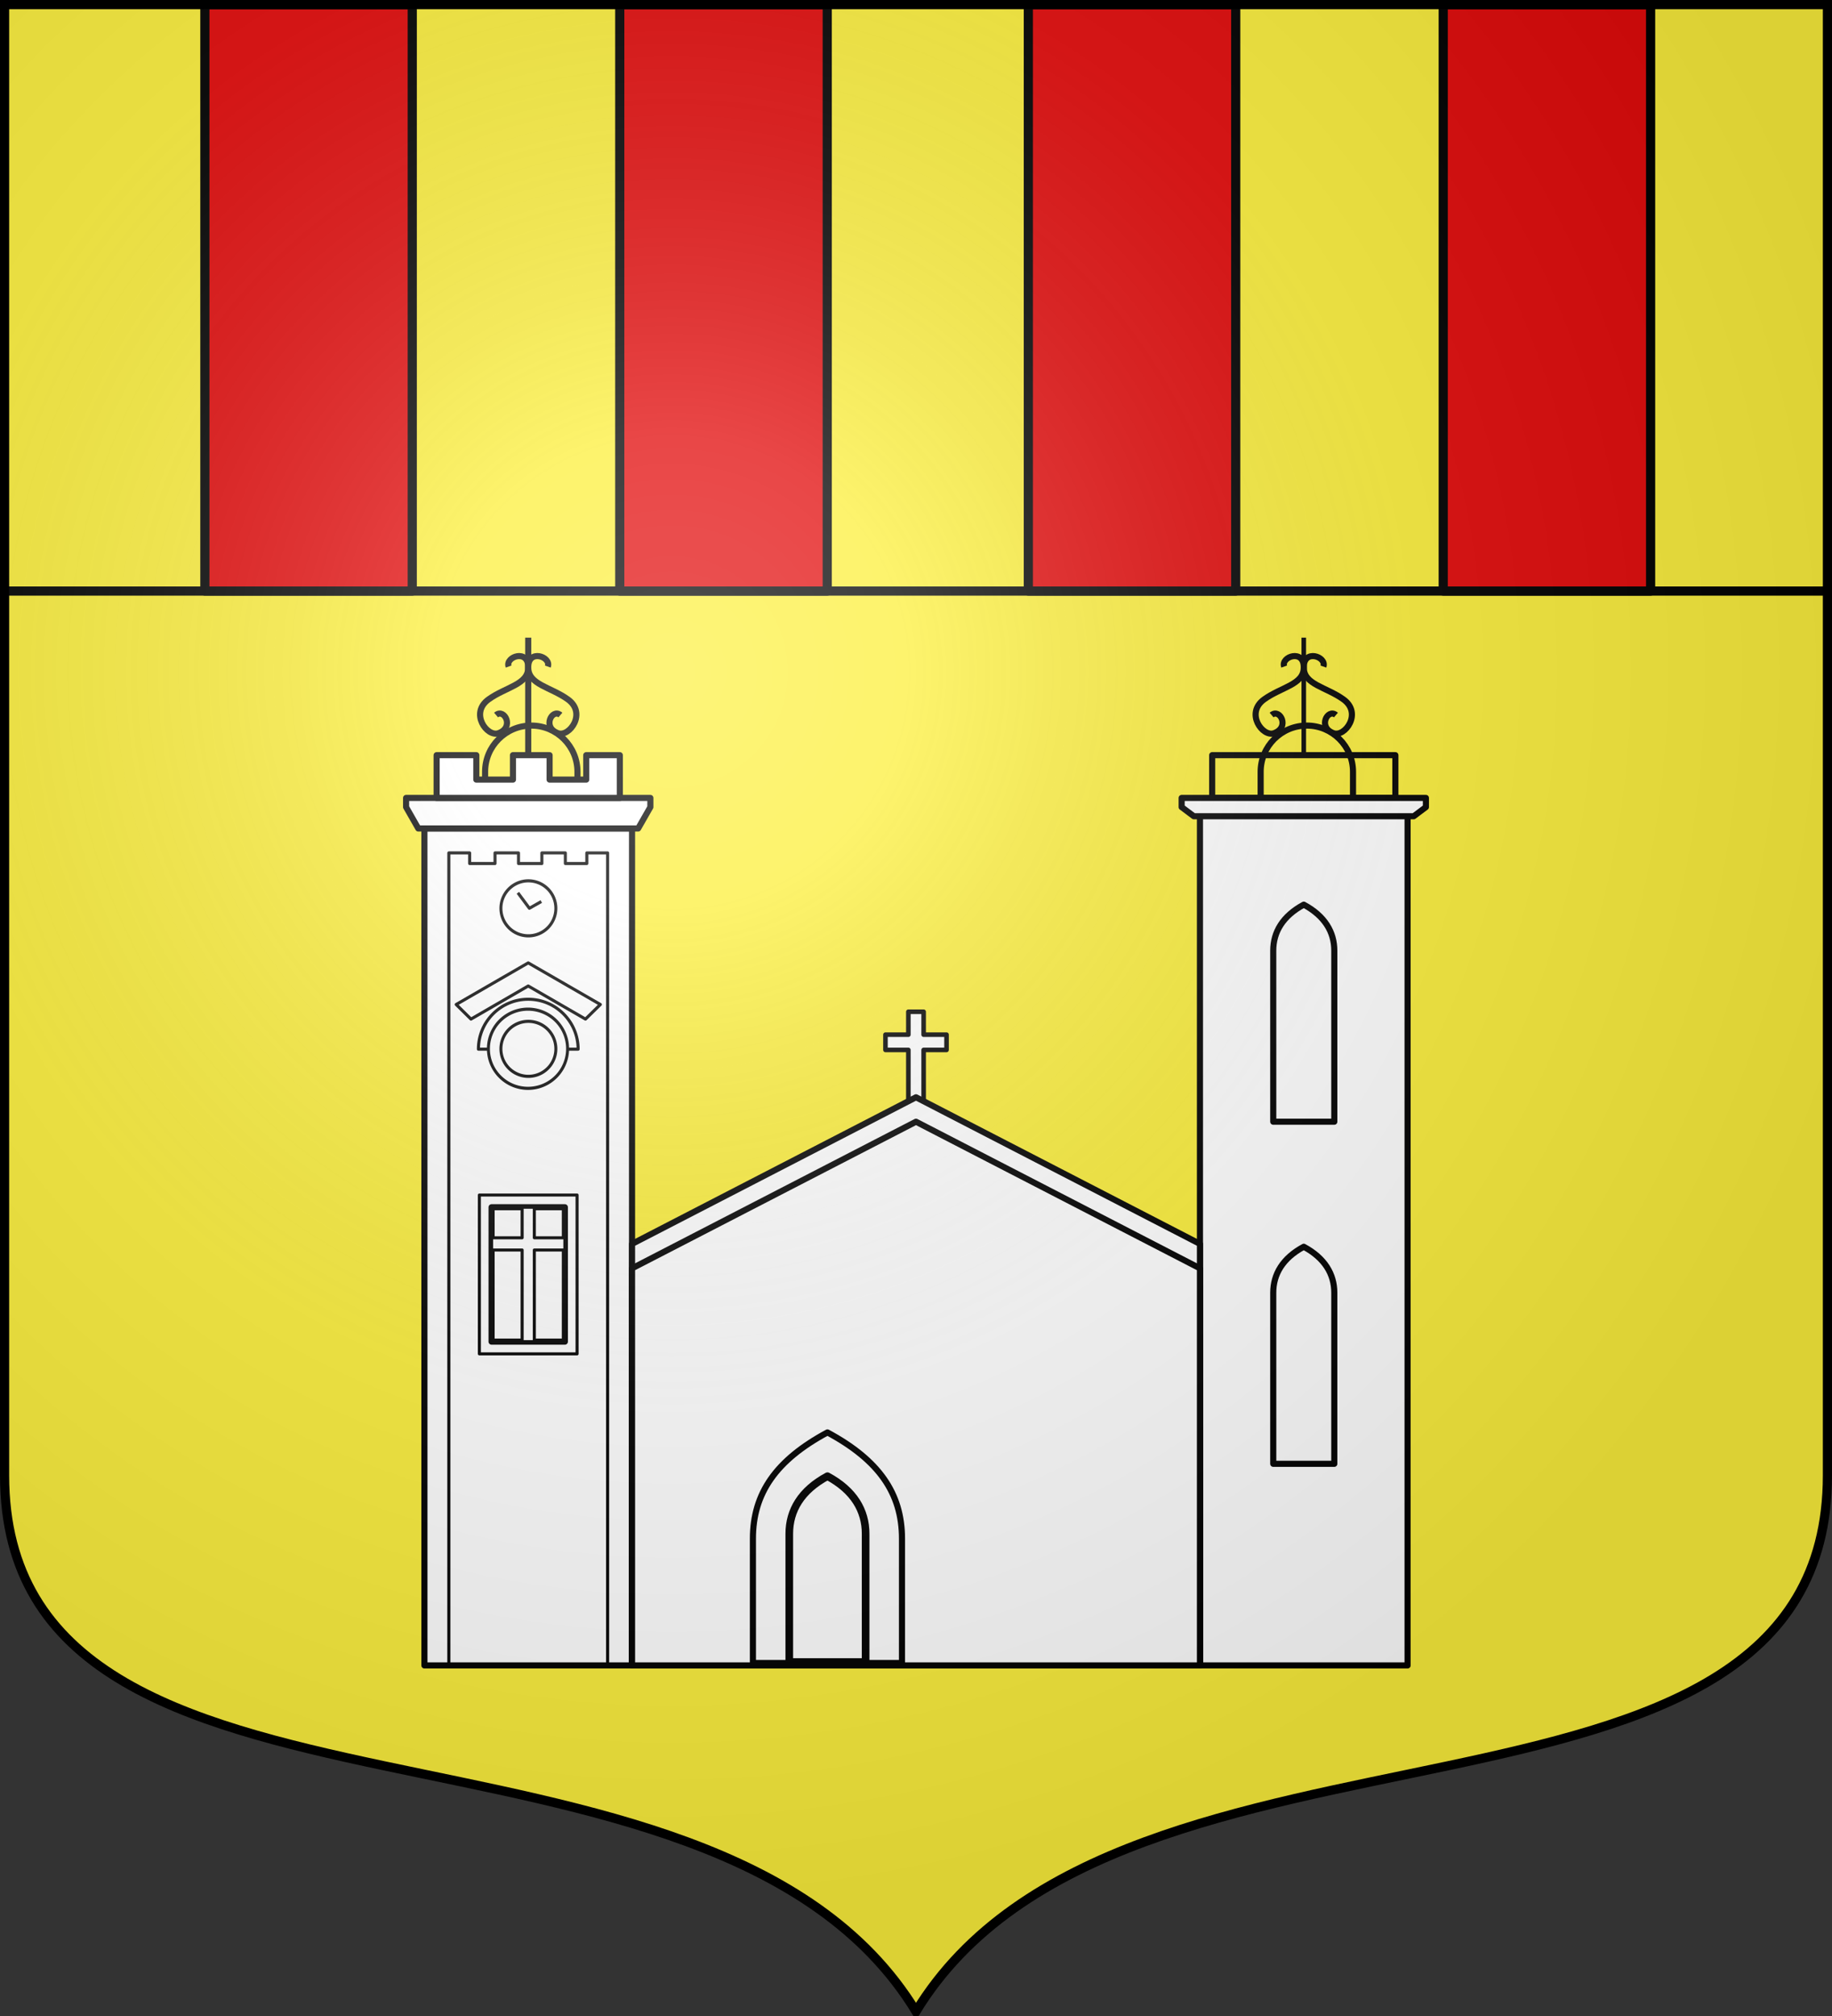 <svg xmlns="http://www.w3.org/2000/svg" xmlns:xlink="http://www.w3.org/1999/xlink" width="600" height="660" version="1.0"><rect width="100%" height="100%" fill="#333333" stroke="none"/><defs><radialGradient r="405" cy="-80" cx="-80" gradientUnits="userSpaceOnUse" id="b"><stop offset="0" style="stop-color:#fff;stop-opacity:.31"/><stop offset=".19" style="stop-color:#fff;stop-opacity:.25"/><stop offset=".6" style="stop-color:#6b6b6b;stop-opacity:.125"/><stop offset="1" style="stop-color:#000;stop-opacity:.125"/></radialGradient><path d="M-298.5-298.5V183c0 129.055 231.64 65.948 298.5 175.5C66.86 248.948 298.5 312.055 298.5 183v-481.5h-597z" id="a"/></defs><g transform="translate(0 -392.362)"><use xlink:href="#a" style="fill:#fcef3c" width="744.094" height="1052.362" transform="translate(300 692.362)"/><path style="fill:#fcef3c;fill-opacity:1;fill-rule:nonzero;stroke:none;stroke-width:1;stroke-linecap:butt;stroke-linejoin:round;stroke-miterlimit:4;stroke-dashoffset:0;stroke-opacity:1" d="M1.5 393.862h597v192H1.5v-192z"/><path style="fill:#e20909;fill-opacity:1;fill-rule:evenodd;stroke:#000;stroke-width:3;stroke-linecap:round;stroke-linejoin:round;stroke-miterlimit:4;stroke-dasharray:none;stroke-dashoffset:0;stroke-opacity:1;display:inline" d="M336.79 393.862v192h67.924v-192H336.79zm135.88 0v192h67.924v-192H472.67zm-405.576 0v192h67.924v-192H67.094zm135.88 0v192h67.955v-192h-67.956z"/></g><path style="opacity:1;fill:none;fill-opacity:1;fill-rule:nonzero;stroke:#000;stroke-width:3;stroke-linecap:butt;stroke-linejoin:round;stroke-miterlimit:4;stroke-dasharray:none;stroke-dashoffset:0;stroke-opacity:1" d="M1.5 193.5h597"/><path d="M297.5 723.59v7.5H290v5h7.5v21.5h5v-21.5h7.5v-5h-7.5v-7.5h-5z" style="opacity:1;fill:#fff;fill-opacity:1;fill-rule:nonzero;stroke:#000;stroke-width:1.5;stroke-linecap:butt;stroke-linejoin:round;stroke-miterlimit:4;stroke-dasharray:none;stroke-dashoffset:0;stroke-opacity:1" transform="translate(0 -392.362)"/><path d="M428 645.902c-8.349 0-15.125 6.776-15.125 15.125v19.25h30.25v-19.25c0-8.35-6.776-15.125-15.125-15.125z" style="fill:none;fill-opacity:1;fill-rule:nonzero;stroke:#000;stroke-width:2;stroke-linecap:round;stroke-linejoin:round;stroke-miterlimit:4;stroke-dasharray:none;stroke-dashoffset:0;stroke-opacity:1" transform="translate(0 -408.362)"/><path d="M427 655.59v-38.468" style="fill:none;fill-opacity:1;fill-rule:nonzero;stroke:#000;stroke-width:1.5;stroke-linecap:butt;stroke-linejoin:round;stroke-miterlimit:4;stroke-dasharray:none;stroke-dashoffset:0;stroke-opacity:1" transform="translate(0 -408.362)"/><path d="M416.466 642.45c2.671-2.268 6.123 4.024.773 5.952-3.722 1.341-9.497-6.562-3.224-11.077C419.693 633.238 427 632.5 427 626.91c.14-6.196-7.583-3.601-6.426-.323" style="fill:none;fill-opacity:1;fill-rule:nonzero;stroke:#000;stroke-width:2;stroke-linecap:butt;stroke-linejoin:round;stroke-miterlimit:4;stroke-dasharray:none;stroke-dashoffset:0;stroke-opacity:1" transform="translate(0 -408.362)"/><path style="fill:none;fill-opacity:1;fill-rule:nonzero;stroke:#000;stroke-width:2;stroke-linecap:butt;stroke-linejoin:round;stroke-miterlimit:4;stroke-dasharray:none;stroke-dashoffset:0;stroke-opacity:1" d="M437.534 642.45c-2.671-2.268-6.123 4.024-.773 5.952 3.722 1.341 9.497-6.562 3.224-11.077C434.307 633.238 427 632.5 427 626.91c-.14-6.196 7.583-3.601 6.426-.323" transform="translate(0 -408.362)"/><path d="M397 655.59v14h60v-14h-60z" style="fill:none;fill-opacity:1;fill-rule:nonzero;stroke:#000;stroke-width:2;stroke-linecap:round;stroke-linejoin:round;stroke-miterlimit:4;stroke-dasharray:none;stroke-dashoffset:0;stroke-opacity:1" transform="translate(0 -408.362)"/><path style="fill:#fff;fill-opacity:1;fill-rule:nonzero;stroke:#000;stroke-width:2;stroke-linecap:round;stroke-linejoin:round;stroke-miterlimit:4;stroke-dasharray:none;stroke-dashoffset:0;stroke-opacity:1" d="M387 669.59v3l4 3h72l4-3v-3h-80zM393 675.59v278h68v-278h-68z" transform="translate(0 -408.362)"/><path style="fill:#fff;fill-opacity:1;fill-rule:nonzero;stroke:#000;stroke-width:2;stroke-linecap:round;stroke-linejoin:round;stroke-miterlimit:4;stroke-dasharray:none;stroke-dashoffset:0;stroke-opacity:1" d="M427 704.527c-6.9 3.705-10 8.989-10 15.062v56h20v-56c0-6.073-3.1-11.357-10-15.062zM427 816.527c-6.9 3.705-10 8.989-10 15.062v56h20v-56c0-6.073-3.1-11.357-10-15.062z" transform="translate(0 -408.362)"/><path style="opacity:1;fill:none;fill-opacity:1;fill-rule:nonzero;stroke:#000;stroke-width:2;stroke-linecap:round;stroke-linejoin:round;stroke-miterlimit:4;stroke-dasharray:none;stroke-dashoffset:0;stroke-opacity:1" d="M168 621.902c-8.349 0-15.125 6.776-15.125 15.125v19.25h30.25v-19.25c0-8.35-6.776-15.125-15.125-15.125z" transform="translate(6 -384.362)"/><path style="opacity:1;fill:#fff;fill-opacity:1;fill-rule:nonzero;stroke:#000;stroke-width:2;stroke-linecap:round;stroke-linejoin:round;stroke-miterlimit:4;stroke-dasharray:none;stroke-dashoffset:0;stroke-opacity:1" d="M133 655.59v274h68v-274h-68z" transform="translate(6 -384.362)"/><path style="opacity:1;fill:#fff;fill-opacity:1;fill-rule:nonzero;stroke:#000;stroke-width:1;stroke-linecap:round;stroke-linejoin:round;stroke-miterlimit:4;stroke-dasharray:none;stroke-dashoffset:0;stroke-opacity:1" d="M167 711.496c-9.014 0-16.313 7.33-16.313 16.343h32.657c0-9.014-7.33-16.343-16.344-16.343z" transform="translate(6 -384.362)"/><path style="opacity:1;fill:#fff;fill-opacity:1;fill-rule:nonzero;stroke:#000;stroke-width:.799;stroke-linecap:round;stroke-linejoin:round;stroke-miterlimit:4;stroke-dasharray:none;stroke-dashoffset:0;stroke-opacity:1" d="M-155.101-355.482a10.61 10.104 0 1 1-21.22 0 10.61 10.104 0 1 1 21.22 0z" transform="matrix(1.222 0 0 1.283 375.426 799.426)"/><path transform="matrix(.848 0 0 .891 313.574 660.108)" d="M-155.101-355.482a10.61 10.104 0 1 1-21.22 0 10.61 10.104 0 1 1 21.22 0z" style="opacity:1;fill:#fff;fill-opacity:1;fill-rule:nonzero;stroke:#000;stroke-width:1.15;stroke-linecap:round;stroke-linejoin:round;stroke-miterlimit:4;stroke-dasharray:none;stroke-dashoffset:0;stroke-opacity:1"/><path style="opacity:1;fill:none;fill-opacity:1;fill-rule:nonzero;stroke:#000;stroke-width:1;stroke-linecap:round;stroke-linejoin:round;stroke-miterlimit:4;stroke-dasharray:none;stroke-dashoffset:0;stroke-opacity:1" d="m167 699.59-23.594 13.624 4.844 4.782L167 707.152l18.75 10.844 4.875-4.782L167 699.59z" transform="translate(6 -384.362)"/><path d="M127 645.59v3l4 7h72l4-7v-3h-80z" style="opacity:1;fill:#fff;fill-opacity:1;fill-rule:nonzero;stroke:#000;stroke-width:2;stroke-linecap:round;stroke-linejoin:round;stroke-miterlimit:4;stroke-dasharray:none;stroke-dashoffset:0;stroke-opacity:1" transform="translate(6 -384.362)"/><path style="opacity:1;fill:none;fill-opacity:1;fill-rule:nonzero;stroke:#000;stroke-width:2;stroke-linecap:butt;stroke-linejoin:round;stroke-miterlimit:4;stroke-dasharray:none;stroke-dashoffset:0;stroke-opacity:1" d="M167 631.59v-38.468" transform="translate(6 -384.362)"/><path style="opacity:1;fill:#fff;fill-opacity:1;fill-rule:nonzero;stroke:#000;stroke-width:2;stroke-linecap:round;stroke-linejoin:round;stroke-miterlimit:4;stroke-dasharray:none;stroke-dashoffset:0;stroke-opacity:1" d="M137 631.59v14h60v-14h-11v8h-12v-8h-12v8h-12v-8h-13z" transform="translate(6 -384.362)"/><path style="opacity:1;fill:#fff;fill-opacity:1;fill-rule:nonzero;stroke:#000;stroke-width:1.15;stroke-linecap:round;stroke-linejoin:round;stroke-miterlimit:4;stroke-dasharray:none;stroke-dashoffset:0;stroke-opacity:1" d="M-155.101-355.482a10.61 10.104 0 1 1-21.22 0 10.61 10.104 0 1 1 21.22 0z" transform="matrix(.848 0 0 .891 313.574 614.108)"/><path style="opacity:1;fill:none;fill-opacity:1;fill-rule:nonzero;stroke:#000;stroke-width:1;stroke-linecap:round;stroke-linejoin:round;stroke-miterlimit:4;stroke-dasharray:none;stroke-dashoffset:0;stroke-opacity:1" d="M141 663.59v266h52v-266h-6.813v3.468h-7.03v-3.469h-7.688v3.47h-7.656v-3.47h-7.688v3.47h-8.313v-3.47H141z" transform="translate(6 -384.362)"/><path style="opacity:1;fill:#fff;fill-opacity:1;fill-rule:nonzero;stroke:#000;stroke-width:1;stroke-linecap:round;stroke-linejoin:round;stroke-miterlimit:4;stroke-dasharray:none;stroke-dashoffset:0;stroke-opacity:1" d="M151 775.59v52h32v-52h-32z" transform="translate(6 -384.362)"/><path d="M155 779.59v44h24v-44h-24z" style="opacity:1;fill:#fff;fill-opacity:1;fill-rule:nonzero;stroke:#000;stroke-width:2;stroke-linecap:round;stroke-linejoin:round;stroke-miterlimit:4;stroke-dasharray:none;stroke-dashoffset:0;stroke-opacity:1" transform="translate(6 -384.362)"/><path style="opacity:1;fill:#fff;fill-opacity:1;fill-rule:nonzero;stroke:#000;stroke-width:1;stroke-linecap:butt;stroke-linejoin:round;stroke-miterlimit:4;stroke-dasharray:none;stroke-dashoffset:0;stroke-opacity:1" d="M165 779.59v10h-10v4h10v30h4v-30h10v-4h-10v-10h-4z" transform="translate(6 -384.362)"/><path style="opacity:1;fill:none;fill-opacity:1;fill-rule:nonzero;stroke:#000;stroke-width:2;stroke-linecap:butt;stroke-linejoin:round;stroke-miterlimit:4;stroke-dasharray:none;stroke-dashoffset:0;stroke-opacity:1" d="M156.466 618.45c2.671-2.268 6.123 4.024.773 5.952-3.722 1.341-9.497-6.562-3.224-11.077C159.693 609.238 167 608.5 167 602.91c.14-6.196-7.583-3.601-6.426-.323" transform="translate(6 -384.362)"/><path d="M177.534 618.45c-2.671-2.268-6.123 4.024-.773 5.952 3.722 1.341 9.497-6.562 3.224-11.077C174.307 609.238 167 608.5 167 602.91c-.14-6.196 7.583-3.601 6.426-.323" style="opacity:1;fill:none;fill-opacity:1;fill-rule:nonzero;stroke:#000;stroke-width:2;stroke-linecap:butt;stroke-linejoin:round;stroke-miterlimit:4;stroke-dasharray:none;stroke-dashoffset:0;stroke-opacity:1" transform="translate(6 -384.362)"/><path style="opacity:1;fill:#fff;fill-opacity:1;fill-rule:nonzero;stroke:#000;stroke-width:1;stroke-linecap:butt;stroke-linejoin:round;stroke-miterlimit:4;stroke-dasharray:none;stroke-dashoffset:0;stroke-opacity:1" d="m171.28 679.506-3.901 2.21-3.77-5.07" transform="translate(6 -384.362)"/><path d="m207 799.59 93-48 93 48v138H207v-138z" style="fill:#fff;fill-opacity:1;fill-rule:nonzero;stroke:#000;stroke-width:2;stroke-linecap:butt;stroke-linejoin:round;stroke-miterlimit:4;stroke-dashoffset:0;stroke-opacity:1" transform="translate(0 -392.362)"/><path style="fill:#fff;fill-opacity:1;fill-rule:nonzero;stroke:#000;stroke-width:2;stroke-linecap:butt;stroke-linejoin:round;stroke-miterlimit:4;stroke-dashoffset:0;stroke-opacity:1" d="m207 807.59 93-48 93 48v130H207v-130z" transform="translate(0 -392.362)"/><path style="fill:#fff;fill-opacity:1;fill-rule:nonzero;stroke:#000;stroke-width:2;stroke-linecap:round;stroke-linejoin:round;stroke-miterlimit:4;stroke-dasharray:none;stroke-dashoffset:0;stroke-opacity:1" d="M271 861.312c-16.844 9.045-24.414 19.946-24.414 34.774v40.718h48.828v-40.718c0-14.828-7.57-25.729-24.414-34.774z" transform="translate(0 -392.362)"/><path d="M271 875.644c-8.624 4.631-12.5 11.236-12.5 18.828v42h25v-42c0-7.592-3.876-14.197-12.5-18.828z" style="fill:#fff;fill-opacity:1;fill-rule:nonzero;stroke:#000;stroke-width:2.5;stroke-linecap:round;stroke-linejoin:round;stroke-miterlimit:4;stroke-dasharray:none;stroke-dashoffset:0;stroke-opacity:1" transform="translate(0 -392.362)"/><use transform="translate(300 300)" xlink:href="#a" style="fill:url(#b)" width="744.094" height="1052.362"/><use transform="translate(300 300)" style="fill:none;stroke:#000;stroke-width:3" xlink:href="#a" width="744.094" height="1052.362"/></svg>